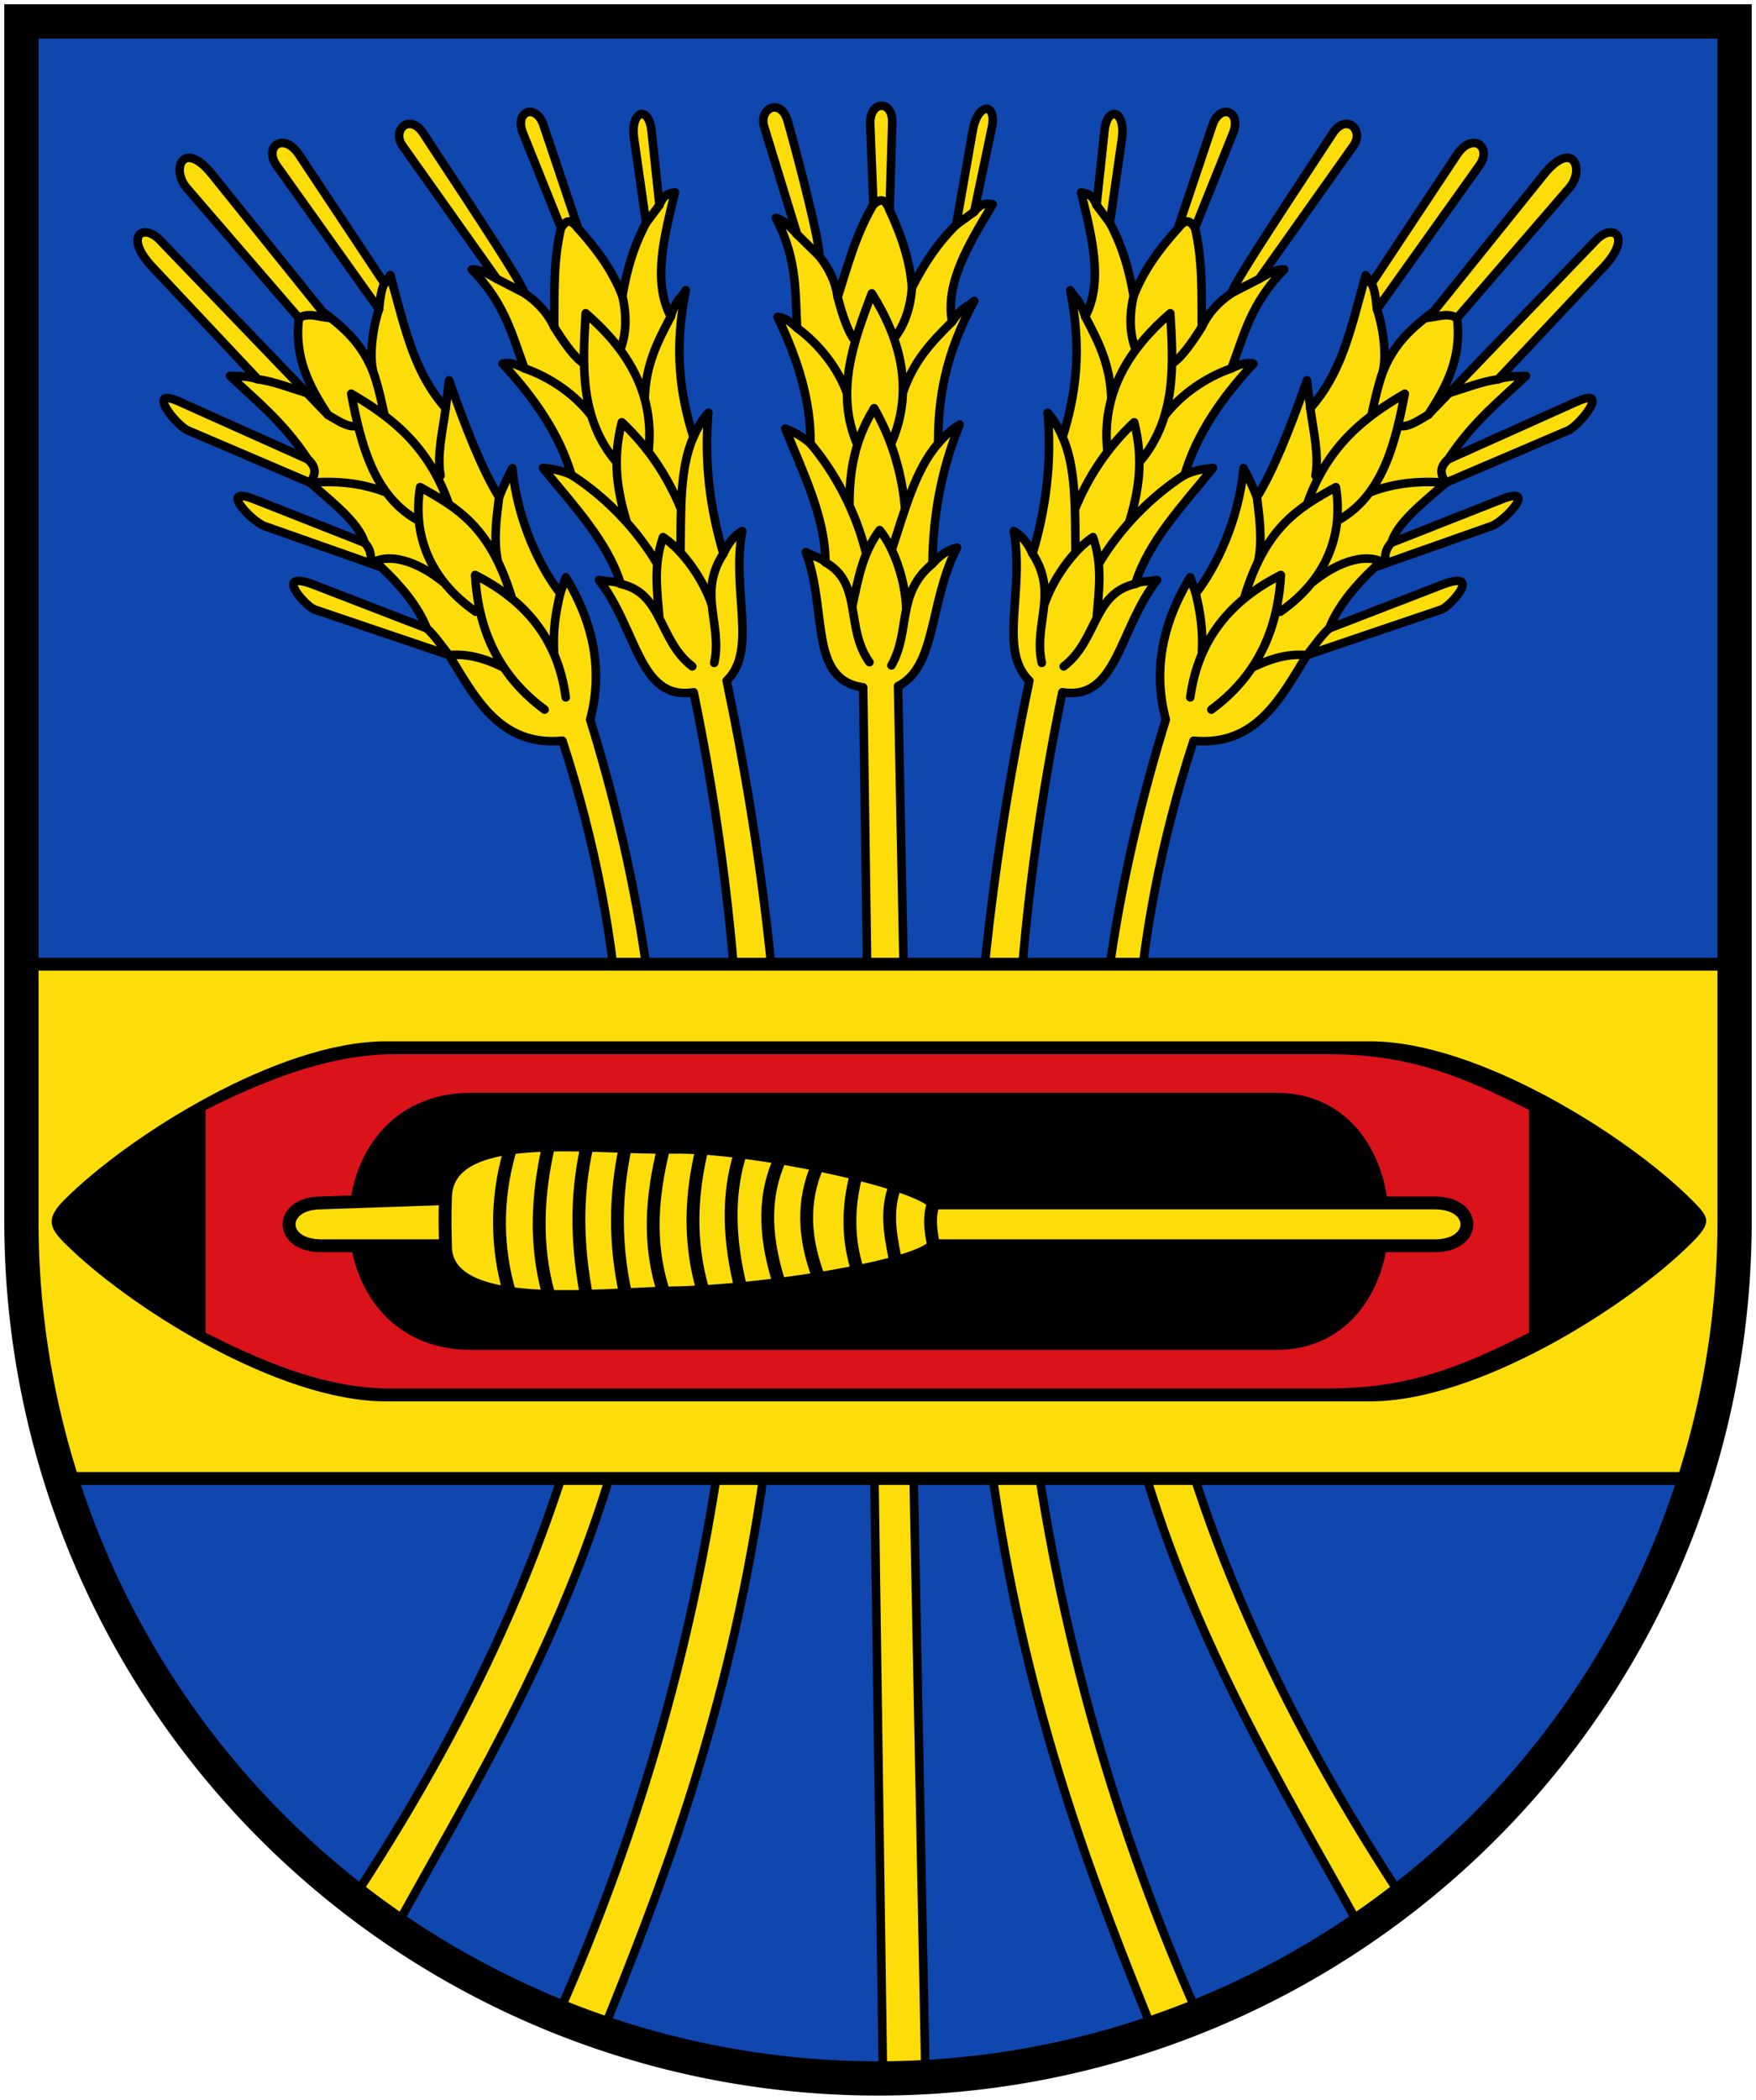 <svg xmlns="http://www.w3.org/2000/svg" height="490" width="410"><path d="M5 5v280a200 200 0 0 0 400 0V5z" fill="#0f47af"/><g stroke="#000" stroke-width="2" stroke-linecap="round" stroke-linejoin="round"><path d="M206.121 482.109l9.91-.184-6.347-321.828c9.064-4.555 7.196-19.688 13.777-32.299-2.177.46-4.052 1.825-5.74 3.752.109-10.6 1.835-21.38 6.34-32.47-1.668.98-3.336 2.447-5.005 4.405-.056-10.394 1.658-20.926 8.416-33.267-1.645 1.54-2.66 1.136-5.175 4.853-1.685-9.134 4.029-18.268 9.482-27.402-1.264-.176-2.574-.485-4.32 1.748l4.113-19.592c1.252-5.959-3.278-6.013-4.434.556l-3.887 22.093c-4.34 4.299-7.427 8.932-10.334 14.663-.377-6.03-2.385-12.061-5.202-18.092l.608-20.41c.162-5.44-5.358-5.229-5.138.367l.734 18.72c-4.122 7.024-6.094 14.598-8.335 21.623-.48-3.533-1.937-6.6-4.294-9.576.3-2.452-4.429-21.083-7.375-31.5-1.586-5.612-6.819-3-5.505 1.284l7.707 25.142c-1.651-1.817-3.303-3.483-4.954-3.854 5.143 9.96 4.44 17.583 4.954 25.693-1.529-1.454-3.058-2.574-4.587-2.57 4.771 9.85 7.82 19.698 7.707 29.547-1.957-1.715-3.915-2.747-5.872-3.487 4.185 10.4 9.356 20.799 9.36 31.198-1.135-1.101-2.5-1.285-4.589-2.386 5.189 13.633.527 29.72 13.397 31.565z" fill="#fcdd09" fill-rule="evenodd"/><path d="M223.251 52.474l4.208-3.057m-41.342 5.278c1.493 1.441 3.487 3.439 5.173 5.074M203.92 47.72c1.265-.932 2.53-2.026 3.796 1.324m-21.598 27.489c5.14 3.764 9.565 9.425 11.652 15.233m-2.185-22.422c1.038 3.974 2.43 8.308 4.126 10.233m13.207-12.44c-.397 5.758-2.326 9.502-4.174 11.873m13.554-3.94c-4.999 4.969-8.943 9.165-11.48 16.524m-11.843 49.968c1.359-6.085 2.242-12.249 6.413-17.865 3.552 4.378 6.084 12.204 6.211 18.54m-13.268-24.265c-.002-7.381.924-14.855 5.772-22.72 4.165 7.317 6.49 15.16 7.23 23.456m-3.318-15.036c5.641-12.849 2.066-24.8-4.462-35.214-4.108 10.945-8.717 22.967-3.357 35.333m18.861-.307c-5.313 6.025-7.854 15.76-10.786 24.642m-19.033-24.616c5.724 6.743 10.718 16.085 13.017 25.763m15.468 2.276c-8.53 7.018-5.029 15.728-9.582 23.713m-15.416-24.041c8.819 4.998 4.487 15.167 10.277 23.307" fill="none"/><path d="M130.427 469.858l10.972 2.609c23.822-59.27 61.613-155.06 28.263-313.616 7.316-7.028 1.064-20.936 3.63-34.927-1.944 1.082-3.333 2.94-4.377 5.279-3.025-10.16-4.558-20.97-3.527-32.894-1.305 1.428-2.466 3.322-3.482 5.685-3.121-9.914-4.593-20.483-1.778-34.268-1.118 1.956-2.206 1.87-3.513 6.164-4.306-8.23-1.542-18.644.972-28.98-1.26.205-2.603.297-3.612 2.946l-1.852-17.338c-.648-6.055-5.017-4.764-4.073 1.84l2.807 19.66c-2.877 5.388-4.46 10.727-5.546 17.06-2.14-5.65-5.838-10.82-10.31-15.75L126.9 29.19c-1.732-5.16-6.889-3.33-4.802 1.868l8.885 22.125c-1.864 7.928-1.512 15.747-1.58 23.12-1.501-3.234-3.8-5.734-6.93-7.882-.437-2.431-17.721-28.18-23.61-37.263-3.173-4.893-7.474-.803-4.882 2.852l22.053 31.09c-2.115-1.248-4.185-2.353-5.872-2.22 7.854 8 9.433 15.49 12.318 23.086-1.89-.937-3.682-1.557-5.142-1.101 7.466 8.002 13.286 16.512 16.086 25.955-2.377-1.061-4.552-1.469-6.64-1.598 7.068 8.7 15.078 17.11 18.15 27.045-1.408-.717-2.767-.49-5.087-.925 8.982 11.493 9.276 28.24 22.117 26.204 24.932 120.635 5.341 225.003-31.537 308.31z" fill="#fcdd09" fill-rule="evenodd"/><path d="M150.857 52.018l3.118-4.162M116.034 65.1c1.851.936 4.346 2.256 6.44 3.32m8.51-15.237c.933-1.265 1.82-2.684 4.017.144M122.48 85.967c6.022 2.08 11.92 6.182 15.628 11.115m-8.705-20.778c2.165 3.49 4.773 7.22 6.962 8.56m8.946-15.785c1.322 5.62.584 9.765-.483 12.576m11.787-7.765c-3.308 6.223-5.839 11.396-6.09 19.176m3.434 51.238c-.498-6.215-1.473-12.365.853-18.963 4.687 3.135 9.416 9.865 11.408 15.882m-19.84-19.268c-2.18-7.052-3.501-14.466-1.191-23.412 6.14 5.762 10.675 12.57 13.83 20.277m-7.607-13.387c1.597-13.941-5.346-24.304-14.658-32.328-.694 11.67-1.55 24.517 7.222 34.75m17.93-5.86c-3.297 7.325-2.852 17.375-3.032 26.727m-25.45-17.901c7.458 4.753 14.988 12.205 20.041 20.773m15.45-2.391c-6.078 9.223-.161 16.512-2.155 25.485m-21.825-18.42c9.901 2.173 8.764 13.167 16.698 19.235" fill="none"/><path d="M279.573 469.858l-10.972 2.609c-23.822-59.27-61.613-155.06-28.263-313.616-7.316-7.028-1.064-20.936-3.63-34.927 1.944 1.082 3.333 2.94 4.377 5.279 3.025-10.16 4.558-20.97 3.527-32.894 1.305 1.428 2.466 3.322 3.482 5.685 3.121-9.914 4.593-20.483 1.778-34.268 1.118 1.956 2.206 1.87 3.513 6.164 4.306-8.23 1.542-18.644-.972-28.98 1.26.205 2.603.297 3.612 2.946l1.852-17.338c.648-6.055 5.017-4.764 4.073 1.84l-2.807 19.66c2.877 5.388 4.46 10.727 5.546 17.06 2.14-5.65 5.838-10.82 10.31-15.75L283.1 29.19c1.732-5.16 6.889-3.33 4.802 1.868l-8.885 22.125c1.864 7.928 1.512 15.747 1.58 23.12 1.501-3.234 3.8-5.734 6.93-7.882.437-2.431 17.721-28.18 23.61-37.263 3.173-4.893 7.474-.803 4.882 2.852l-22.053 31.09c2.115-1.248 4.185-2.353 5.872-2.22-7.854 8-9.433 15.49-12.318 23.086 1.89-.937 3.682-1.557 5.142-1.101-7.466 8.002-13.286 16.512-16.086 25.955 2.377-1.061 4.552-1.469 6.64-1.598-7.068 8.7-15.078 17.11-18.15 27.045 1.408-.717 2.767-.49 5.087-.925-8.982 11.493-9.276 28.24-22.117 26.204-24.932 120.635-5.341 225.003 31.537 308.31z" fill="#fcdd09" fill-rule="evenodd"/><path d="M259.143 52.018l-3.118-4.162M293.966 65.1c-1.851.936-4.346 2.256-6.44 3.32m-8.51-15.237c-.933-1.265-1.82-2.684-4.017.144m12.521 32.639c-6.022 2.08-11.92 6.182-15.628 11.115m8.705-20.778c-2.165 3.49-4.773 7.22-6.962 8.56m-8.946-15.785c-1.322 5.62-.584 9.765.483 12.576m-11.787-7.765c3.308 6.223 5.839 11.396 6.09 19.176m-3.434 51.238c.498-6.215 1.473-12.365-.853-18.963-4.687 3.135-9.416 9.865-11.408 15.882m19.84-19.268c2.18-7.052 3.501-14.466 1.191-23.412-6.14 5.762-10.675 12.57-13.83 20.277m7.607-13.387c-1.597-13.941 5.346-24.304 14.658-32.328.694 11.67 1.55 24.517-7.222 34.75m-17.93-5.86c3.297 7.325 2.852 17.375 3.032 26.727m25.45-17.901c-7.458 4.753-14.988 12.205-20.041 20.773m-15.45-2.391c6.078 9.223.162 16.512 2.155 25.485m21.825-18.42c-9.901 2.173-8.764 13.167-16.698 19.235" fill="none"/><g><path d="M69.808 36.075l19.984 30.106 1.345-1.983c3.618 13.347 5.678 22.822 12.93 31.05l.778-6.487c3.893 11.137 7.786 20.936 11.679 27.25 1.038-2.555 2.076-4.882 3.114-6.747 1.13 12.198 6.495 23.229 11.166 29.198l1.292-3.764c6.748 11.074 8.65 22.147 5.71 33.22 42.685 138.652-9.052 216.193-44.992 281.113l-9.154-7.823c55.781-85.532 78.61-173.331 47.657-268.358-14.664 1.368-20.402-10.114-26.472-19.985l-31.404-10.64c-2.096-.71-9.984-9.565 0-5.71l26.213 10.122c-2.104-5.307-6.215-10.108-10.64-14.275l-27.252-9.602c-3.077-1.085-11.037-9.657-2.336-6.23l25.694 10.123c-1.352-4.672-7.394-9.344-12.717-14.015L43.854 100.44c-2.643-1.13-10.067-10.33-2.076-6.748l30.106 13.496C66 98.273 59.599 93.337 53.716 87.721c2.163.025 4.326.076 6.489.78L35.549 62.287c-6.685-7.108-2.21-10.416 1.817-6.229l39.19 40.747c-4.262-6.52-7.941-13.332-6.748-22.58L43.595 43.862c-3.75-4.344-.84-11.573 5.969-3.114l25.694 31.922c4.768 3.613 9.463 7.374 12.198 15.053-1.412-3.529-.59-10.783 1.038-15.572L64.617 38.67c-3.176-4.453 1.624-7.968 5.19-2.595z" fill="#fcdd09" fill-rule="evenodd"/><path d="M117.678 155.814c-4.936-2.433-8.75-3.281-12.833-2.949-1.73-2.142-3.46-4.704-5.191-6.228m3.206-35.66c-.884-4.729.486-10.359 1.206-15.728m12.192 35.819c-1.075-5.019-.333-10.038.266-15.056m12.86 36.681c-.342-5.998.426-9.92 1.42-14.23m-3.64 27.12c-9.725-7.146-15.489-17.34-16.22-31.404 11.546 5.823 19.284 14.775 21.152 28.549m-21.023-19.984c-10.878-7.576-14.773-18.074-12.976-29.068 8.644 4.79 16.252 9.157 21.282 25.434m-21.566-17.554c-10.649-5.774-13.602-18.166-15.807-29.681 9.162 5.32 18.058 12.064 22.83 25.827m-19.716 8.95c1.557 1.612 1.552 3.223 1.409 4.835 5.202-3.068 12.442.567 17.305 4.616m-31.95-28.916c2.266 2.027 1.677 3.767.519 5.45 5.914-.467 11.827-.03 17.74 2.263M76.556 96.806c2.251 1.304 4.568 2.941 6.489 2.595m4.412-11.679c1.259 3.975 1.64 6.194 2.254 8.876m-29.505-8.097c3.82.534 7.64 2.06 11.46 3.22m18.127-25.54c-.628.816-1.015 3.085-1.298 5.97m-18.686 2.076c2.187-1.47 4.943-.091 7.438-.025" fill="none"/></g><g><path d="M340.192 36.075l-19.984 30.106-1.345-1.983c-3.618 13.347-5.678 22.822-12.93 31.05l-.778-6.487c-3.893 11.137-7.786 20.936-11.679 27.25-1.038-2.555-2.076-4.882-3.114-6.747-1.13 12.198-6.495 23.229-11.166 29.198l-1.292-3.764c-6.748 11.074-8.65 22.147-5.71 33.22-42.685 138.652 9.052 216.193 44.992 281.113l9.154-7.823c-55.781-85.532-78.61-173.331-47.657-268.358 14.664 1.368 20.402-10.114 26.472-19.985l31.404-10.64c2.096-.71 9.984-9.565 0-5.71l-26.213 10.122c2.104-5.307 6.215-10.108 10.64-14.275l27.252-9.602c3.077-1.085 11.037-9.657 2.336-6.23l-25.694 10.123c1.352-4.672 7.394-9.344 12.717-14.015l28.549-12.198c2.643-1.13 10.067-10.33 2.076-6.748l-30.106 13.496c5.883-8.914 12.285-13.851 18.168-19.466-2.163.025-4.326.076-6.489.78l24.656-26.214c6.685-7.108 2.21-10.416-1.817-6.229l-39.19 40.747c4.262-6.52 7.941-13.332 6.748-22.58l26.213-30.365c3.75-4.344.84-11.573-5.969-3.114l-25.694 31.922c-4.768 3.613-9.463 7.374-12.198 15.053 1.412-3.529.59-10.783-1.038-15.572l23.877-33.48c3.176-4.453-1.624-7.968-5.19-2.595z" fill="#fcdd09" fill-rule="evenodd"/><path d="M292.322 155.814c4.936-2.433 8.75-3.281 12.833-2.949 1.73-2.142 3.46-4.704 5.191-6.228m-3.206-35.66c.884-4.729-.486-10.359-1.206-15.728m-12.192 35.819c1.075-5.019.333-10.038-.266-15.056m-12.86 36.681c.342-5.998-.426-9.92-1.42-14.23m3.64 27.12c9.725-7.146 15.489-17.34 16.22-31.404-11.546 5.823-19.284 14.775-21.152 28.549m21.023-19.984c10.878-7.576 14.773-18.074 12.976-29.068-8.644 4.79-16.252 9.157-21.282 25.434m21.566-17.554c10.649-5.774 13.602-18.166 15.807-29.681-9.162 5.32-18.058 12.064-22.83 25.827m19.716 8.95c-1.557 1.612-1.552 3.223-1.409 4.835-5.202-3.068-12.442.567-17.305 4.616m31.95-28.916c-2.266 2.027-1.677 3.767-.519 5.45-5.914-.467-11.827-.03-17.74 2.263m13.588-18.094c-2.251 1.304-4.568 2.941-6.489 2.595m-4.412-11.679c-1.259 3.975-1.64 6.194-2.254 8.876m29.505-8.097c-3.82.534-7.64 2.06-11.46 3.22m-18.127-25.54c.628.816 1.015 3.085 1.298 5.97m18.686 2.076c-2.187-1.47-4.943-.091-7.438-.025" fill="none"/></g></g><path d="M5 225h400c-1.083 41.607 3.675 87.387-10 120H13c-7.639-39.403-10.033-79.63-8-120z" fill="#fcdd09" fill-rule="evenodd" stroke="#000" stroke-width="3" stroke-linecap="round" stroke-linejoin="round"/><path d="M15 280c-4.186 4.186-3.623 6.377 0 10 15 15 50 37 75 37h230c25 0 60-22 75-37 4.88-4.88 4.067-5.933 0-10-15-15-50-37-75-37H90c-25 0-60 22-75 37z" fill-rule="evenodd"/><path d="M48 259v52c12 6 27.672 13.293 44 13h218c19 0 31-5 47-13v-52c-16-8-28-13-47-13H92c-16 0-32 7-44 13z" fill="#da121a" fill-rule="evenodd"/><path d="M110 255c-38 0-38 60 0 60h188c35 0 35-60 0-60z" fill-rule="evenodd"/><g stroke="#000" stroke-width="3" stroke-linejoin="round"><path d="M75 280.7l29-1c0-17 33.526-11.635 53-12 18.161-.341 57 8 61 13h117c10 0 10 10 0 10H218c-4 5-40.733 10.697-61 11-17.701.264-53 5-53-11H75c-10 0-10-10 0-10z" fill="#fcdd09" fill-rule="evenodd"/><path d="M218 280.7c-1.254 3.333-.663 6.666 0 10m-114-11c-.177 4.55-.054 7.6 0 11m15-22c-3.34 11.461-3 23 0 33m9-34c-2.525 11.333-3.103 22.666 0 34m9-34c-2.626 11.666-2.262 23.333 0 35m9-35c-2.437 11.333-2.457 22.666 0 34m9-34c-2.84 11.333-3.764 22.666 0 34m9-34c-2.732 11-3.135 22 0 33m9-32c-3.47 10.333-2.623 21.666 0 32m9-30c-4.256 9.666-3.041 19.333 0 29m9-28c-3.858 8.666-3.227 17.333 0 26m9-24c-1.948 7.333-2.208 14.666 0 22m9-19c-2.179 5.666-1.182 11.333 0 17" fill="none"/></g><path fill="none" stroke="#000" stroke-width="8" d="M5 5v280a200 200 0 0 0 400 0V5z"/></svg>